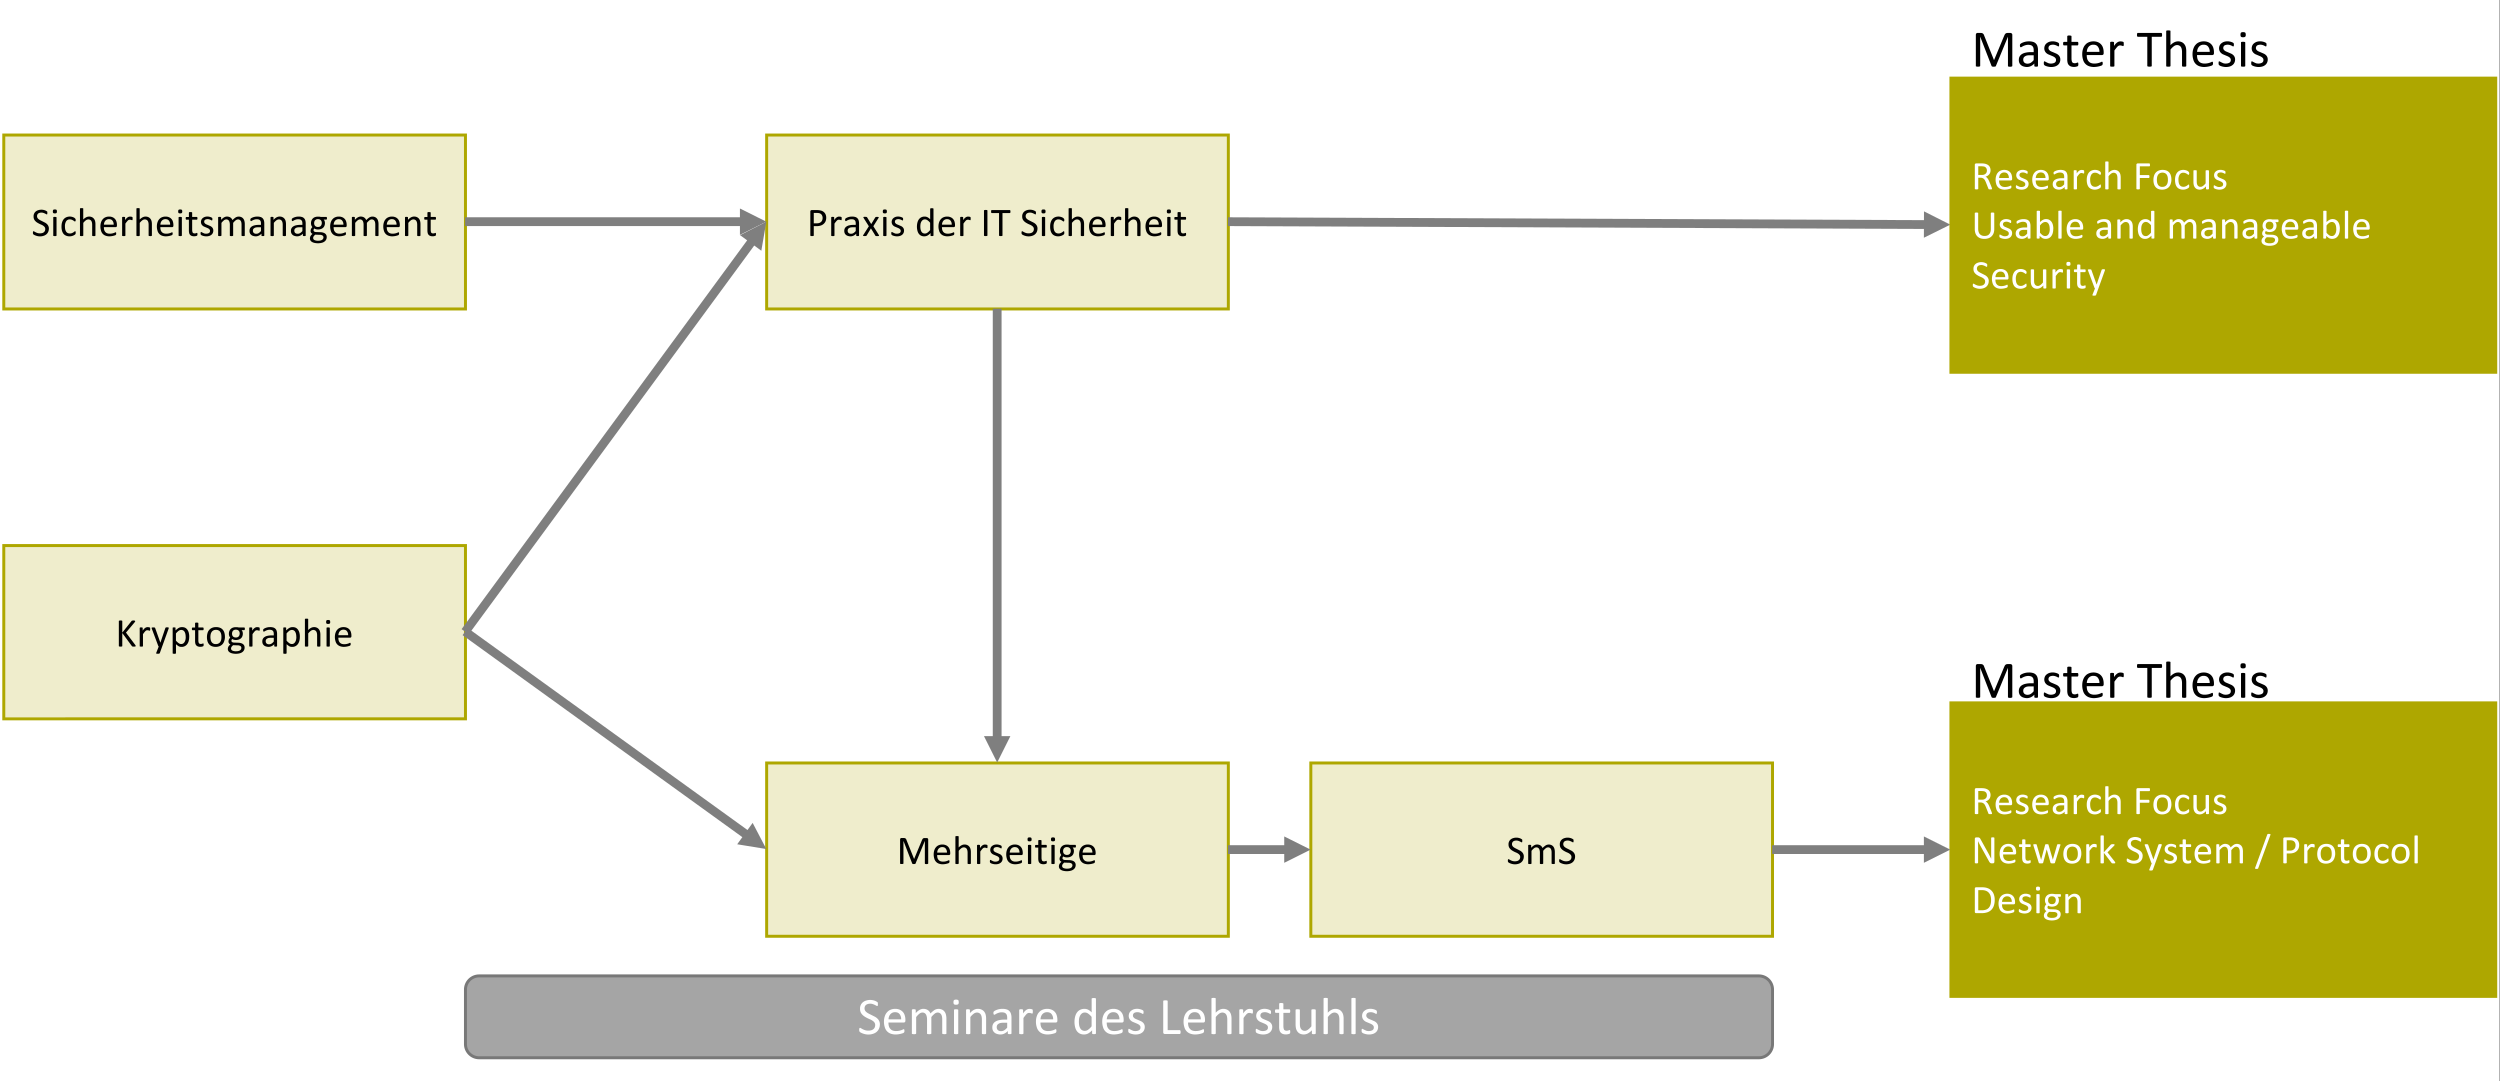 <?xml version="1.0" encoding="UTF-8"?>
<svg xmlns="http://www.w3.org/2000/svg" xmlns:xlink="http://www.w3.org/1999/xlink" width="853pt" height="492" viewBox="0 0 853 369">
  <rect x="0" y="0" width="853" height="369" fill="#333333" stroke="none"/>
  <clipPath id="a">
    <path transform="matrix(1 0 0 -1 0 369)" d="M0 .055h852.873V369H0z"></path>
  </clipPath>
  <g clip-path="url(#a)">
    <path d="M0 0h852.873v368.945H0z" fill="#fff"></path>
  </g>
  <path d="M1.29 46.073h157.528v59.345H1.291z" fill="#efedcc"></path>
  <path stroke-width="1.016" stroke-miterlimit="8" fill="none" stroke="#aea700" d="M1.29 46.073h157.528v59.345H1.291z"></path>
  <symbol id="b">
    <path d="M.389.187a.181.181 0 0 0-.017-.08.168.168 0 0 0-.045-.059.196.196 0 0 0-.069-.036.282.282 0 0 0-.143-.007.333.333 0 0 0-.084.03.105.105 0 0 0-.02.014.04.04 0 0 0-.009.014.129.129 0 0 0-.001.042c0 .005.002.01.003.012.001.003.003.005.005.006a.012.012 0 0 0 .007.002C.02.125.026.122.035.117A.328.328 0 0 1 .114.08a.224.224 0 0 1 .114 0A.117.117 0 0 1 .267.1c.01.009.02.02.025.033a.107.107 0 0 1 .009.044.083.083 0 0 1-.012.046.12.12 0 0 1-.033.033.257.257 0 0 1-.046.027.617.617 0 0 0-.104.052.222.222 0 0 0-.045.036.17.17 0 0 0-.033.047.165.165 0 0 0-.012.067.149.149 0 0 0 .054.123.178.178 0 0 0 .06.031.254.254 0 0 0 .16-.002A.191.191 0 0 0 .342.61.028.028 0 0 0 .35.604.023.023 0 0 0 .35.597l.002-.01A.19.19 0 0 0 .35.544.015.015 0 0 0 .346.538.01.01 0 0 0 .34.536a.04.04 0 0 0-.017.006.39.39 0 0 1-.068.031.163.163 0 0 1-.096 0A.091.091 0 0 1 .126.555.075.075 0 0 1 .107.527a.092.092 0 0 1 .006-.08.126.126 0 0 1 .033-.033.3.3 0 0 1 .046-.027A69.285 69.285 0 0 0 .297.334.204.204 0 0 0 .343.3.15.15 0 0 0 .39.187z"></path>
  </symbol>
  <symbol id="c">
    <path d="M.09.015C.09.013.09.01.088.008A.017.017 0 0 0 .082.004.045.045 0 0 0 .07 0a.167.167 0 0 0-.052.003.017.017 0 0 0-.007.004.015.015 0 0 0-.001.007v.44L.01.46a.014.014 0 0 0 .007.005.052.052 0 0 0 .012.003.162.162 0 0 0 .052-.003A.014.014 0 0 0 .088.46.011.011 0 0 0 .09.455v-.44M.1.603C.1.584.096.571.089.564.082.558.069.554.049.554.03.554.017.557.01.564.003.571 0 .584 0 .602c0 .019.004.032.01.039.008.006.021.01.04.01C.07.65.082.647.09.64.096.634.099.62.099.603z"></path>
  </symbol>
  <symbol id="d">
    <path d="M.347.088A.193.193 0 0 0 .344.063.029.029 0 0 0 .341.056a.045.045 0 0 0-.008-.01.128.128 0 0 0-.02-.014A.225.225 0 0 0 .196 0a.212.212 0 0 0-.084.016A.162.162 0 0 0 .05.06a.216.216 0 0 0-.037.074.365.365 0 0 0-.013.1C0 .28.005.317.016.348c.01.031.025.057.043.077.019.02.04.034.065.044A.221.221 0 0 0 .312.454.114.114 0 0 0 .33.439.05.05 0 0 0 .338.43.028.028 0 0 0 .342.422.059.059 0 0 0 .34.37C.337.365.334.363.33.363.325.363.319.365.312.37a.216.216 0 0 1-.06.035.13.13 0 0 1-.048.009.102.102 0 0 1-.09-.045.227.227 0 0 1-.03-.13.32.32 0 0 1 .008-.074.157.157 0 0 1 .024-.054A.1.1 0 0 1 .154.08.127.127 0 0 1 .206.07c.019 0 .035.003.049.009a.207.207 0 0 1 .062.038C.324.123.33.125.333.125A.01.01 0 0 0 .34.124.014.014 0 0 0 .343.117.12.12 0 0 0 .346.089z"></path>
  </symbol>
  <symbol id="e">
    <path d="M.378.015c0-.002 0-.005-.002-.007A.017.017 0 0 0 .37.004.045.045 0 0 0 .358 0a.162.162 0 0 0-.052.003A.017.017 0 0 0 .3.008a.012.012 0 0 0-.002.007v.257a.253.253 0 0 1-.006.061.125.125 0 0 1-.017.04.074.074 0 0 1-.03.025.09.09 0 0 1-.04.009.104.104 0 0 1-.061-.022.328.328 0 0 1-.063-.063V.015L.079.008A.017.017 0 0 0 .072.004.045.045 0 0 0 .06 0a.167.167 0 0 0-.052.003A.017.017 0 0 0 0 .008.015.015 0 0 0 0 .015v.652l.001.007A.014.014 0 0 0 .008.68.052.052 0 0 0 .02.682.162.162 0 0 0 .072.68.014.014 0 0 0 .08.674.012.012 0 0 0 .08.667V.404a.256.256 0 0 0 .07.054.162.162 0 0 0 .145.003.13.13 0 0 0 .048-.04A.156.156 0 0 0 .37.364a.337.337 0 0 0 .008-.08V.015z"></path>
  </symbol>
  <symbol id="f">
    <path d="M.404.26C.404.248.401.238.394.233A.032.032 0 0 0 .374.225H.085C.085.201.087.18.092.16A.127.127 0 0 1 .117.11.11.11 0 0 1 .16.077.176.176 0 0 1 .228.065a.286.286 0 0 1 .127.028A.048.048 0 0 0 .373.1.01.01 0 0 0 .378.097.01.01 0 0 0 .383.092.091.091 0 0 0 .384.048.015.015 0 0 0 .38.042.023.023 0 0 0 .377.036a.078.078 0 0 0-.016-.01A.437.437 0 0 0 .22 0a.274.274 0 0 0-.094.016.176.176 0 0 0-.11.12A.348.348 0 0 0 0 .239c0 .038.005.072.015.102.01.03.023.056.042.076.018.022.04.038.067.049A.216.216 0 0 0 .21.483.21.21 0 0 0 .299.466a.165.165 0 0 0 .094-.11.28.28 0 0 0 .011-.081V.26m-.08.024a.147.147 0 0 1-.03.1C.276.408.247.42.209.42a.113.113 0 0 1-.09-.041.136.136 0 0 1-.024-.044.179.179 0 0 1-.009-.05h.238z"></path>
  </symbol>
  <symbol id="g">
    <path d="M.257.426a.279.279 0 0 0-.003-.03A.018.018 0 0 0 .25.39C.25.388.247.388.245.388c-.003 0-.006 0-.01.002a.082.082 0 0 1-.013.004.132.132 0 0 1-.015.004.088.088 0 0 1-.02.002.062.062 0 0 1-.023-.004.097.097 0 0 1-.025-.017A.66.66 0 0 1 .08.304V.015L.079.008A.017.017 0 0 0 .072.004.045.045 0 0 0 .06 0a.167.167 0 0 0-.052.003A.017.017 0 0 0 0 .008.015.015 0 0 0 0 .015v.44L.001.46c.001.002.003.004.006.005A.027.027 0 0 0 .02.469.133.133 0 0 0 .065.466.011.011 0 0 0 .071.46.01.01 0 0 0 .073.455V.39a.361.361 0 0 0 .033.043c.011.01.021.02.03.025.01.007.02.011.029.014a.106.106 0 0 0 .042.003A.108.108 0 0 0 .24.469.033.033 0 0 0 .25.464.013.013 0 0 0 .254.459L.255.454A.243.243 0 0 0 .256.426z"></path>
  </symbol>
  <symbol id="h">
    <path d="M.287.053c0-.01 0-.017-.002-.023A.025.025 0 0 0 .28.018.038.038 0 0 0 .268.011a.186.186 0 0 0-.12-.002.098.098 0 0 0-.064.074.285.285 0 0 0-.006.066v.257H.016C.011.406.007.408.004.414A.055.055 0 0 0 0 .439l.001.016a.047.047 0 0 0 .003.01L.01.47a.015.015 0 0 0 .008.002h.06v.104L.08.583a.014.014 0 0 0 .006.005.04.04 0 0 0 .013.004A.162.162 0 0 0 .15.588.014.014 0 0 0 .156.583.011.011 0 0 0 .158.577V.473h.113L.278.47.283.465a.027.027 0 0 0 .003-.01L.287.439A.055.055 0 0 0 .283.414C.28.408.276.406.27.406H.158V.16c0-.03.005-.054.013-.07C.181.077.197.07.22.07a.093.093 0 0 1 .035.007.34.34 0 0 1 .02.007C.279.083.28.082.28.08.282.081.283.08.284.077a.042.042 0 0 0 .002-.01L.287.053z"></path>
  </symbol>
  <symbol id="i">
    <path d="M.311.141a.137.137 0 0 0-.013-.06.12.12 0 0 0-.035-.044.16.16 0 0 0-.055-.028.248.248 0 0 0-.114-.005.274.274 0 0 0-.067.02.09.09 0 0 0-.017.012.028.028 0 0 0-.008.013A.093.093 0 0 0 0 .073.105.105 0 0 0 .003.1a.01.01 0 0 0 .004.005.011.011 0 0 0 .007.002C.017.106.022.104.029.1A.525.525 0 0 1 .092.07.167.167 0 0 1 .177.07c.011.003.02.007.03.013a.057.057 0 0 1 .018.022C.229.112.23.123.23.134a.05.05 0 0 1-.01.032.088.088 0 0 1-.024.022.196.196 0 0 1-.035.018A10.87 10.87 0 0 1 .08.24a.163.163 0 0 0-.036.026.12.12 0 0 0-.025.036.124.124 0 0 0-.01.05c0 .018.004.034.01.05.007.016.017.03.03.041.014.012.03.022.05.03A.21.21 0 0 0 .207.48.241.241 0 0 0 .262.463.081.081 0 0 0 .277.454.022.022 0 0 0 .284.447.049.049 0 0 0 .288.431V.405a.027.027 0 0 0-.003-.01.013.013 0 0 0-.004-.006.01.01 0 0 0-.005-.001C.273.387.269.389.263.392A.211.211 0 0 1 .21.415a.139.139 0 0 1-.076 0A.067.067 0 0 1 .108.403a.057.057 0 0 1-.015-.02.065.065 0 0 1-.005-.025c0-.013.003-.024.01-.032A.095.095 0 0 1 .123.302.214.214 0 0 1 .159.285 3.48 3.48 0 0 0 .24.25.151.151 0 0 0 .276.225.11.11 0 0 0 .311.141z"></path>
  </symbol>
  <symbol id="j">
    <path d="M.652.015C.652.013.652.01.65.008A.017.017 0 0 0 .644.004.045.045 0 0 0 .63 0 .162.162 0 0 0 .58.004a.017.017 0 0 0-.006.004.012.012 0 0 0-.002.007v.267a.244.244 0 0 1-.005.051.117.117 0 0 1-.016.04.073.073 0 0 1-.027.025.082.082 0 0 1-.04.009.093.093 0 0 1-.055-.022.393.393 0 0 1-.062-.063V.015c0-.002 0-.005-.002-.007A.017.017 0 0 0 .357.004.045.045 0 0 0 .345 0a.162.162 0 0 0-.052.003.017.017 0 0 0-.006.004.015.015 0 0 0-.001.007v.267A.223.223 0 0 1 .28.333a.124.124 0 0 1-.016.04.073.073 0 0 1-.066.034.093.093 0 0 1-.056-.022.367.367 0 0 1-.061-.063V.015L.079.008A.017.017 0 0 0 .072.004.045.045 0 0 0 .06 0a.167.167 0 0 0-.052.003A.017.017 0 0 0 0 .008.015.015 0 0 0 0 .015v.44L.001.46c.001.002.003.004.006.005A.027.027 0 0 0 .02.469.133.133 0 0 0 .065.466.011.011 0 0 0 .071.46.01.01 0 0 0 .073.455V.396a.283.283 0 0 0 .072.061c.023.013.047.02.07.02A.172.172 0 0 0 .265.47.128.128 0 0 0 .35.39a.475.475 0 0 0 .08.067.153.153 0 0 0 .141.004.125.125 0 0 0 .047-.04.154.154 0 0 0 .025-.058.306.306 0 0 0 .008-.07V.015z"></path>
  </symbol>
  <symbol id="k">
    <path d="M.36.021C.36.017.36.014.358.012a.027.027 0 0 0-.01-.004.102.102 0 0 0-.02-.002c-.01 0-.016 0-.021.002a.024.024 0 0 0-.011.004C.293.014.292.017.292.021v.044A.216.216 0 0 0 .227.017.169.169 0 0 0 .152 0 .202.202 0 0 0 .09.01.121.121 0 0 0 .01.077.142.142 0 0 0 0 .133C0 .159.005.18.015.198.025.216.04.232.06.244A.21.21 0 0 0 .128.27.42.42 0 0 0 .22.28h.06v.034a.17.17 0 0 1-.005.045.074.074 0 0 1-.048.052.183.183 0 0 1-.1 0A.264.264 0 0 1 .054.378.04.04 0 0 0 .038.372c-.003 0-.005 0-.007.002A.019.019 0 0 0 .025.38a.035.035 0 0 0-.003.01.096.096 0 0 0 0 .033.03.03 0 0 0 .01.013c.004.004.011.01.022.015a.295.295 0 0 0 .133.032.264.264 0 0 0 .081-.01A.12.12 0 0 0 .351.39a.25.25 0 0 0 .01-.073V.021m-.08.2H.21A.25.25 0 0 1 .155.217a.113.113 0 0 1-.04-.017A.068.068 0 0 1 .09.173.08.08 0 0 1 .083.138C.083.115.09.097.104.083a.087.087 0 0 1 .061-.02c.021 0 .04.005.059.016A.25.25 0 0 1 .28.13v.093z"></path>
  </symbol>
  <symbol id="l">
    <path d="M.378.015c0-.002 0-.005-.002-.007A.017.017 0 0 0 .37.004.045.045 0 0 0 .358 0a.162.162 0 0 0-.052.003A.017.017 0 0 0 .3.008a.012.012 0 0 0-.002.007v.257a.253.253 0 0 1-.006.061.125.125 0 0 1-.017.04.074.074 0 0 1-.03.025.09.09 0 0 1-.04.009.104.104 0 0 1-.061-.022.328.328 0 0 1-.063-.063V.015L.079.008A.017.017 0 0 0 .072.004.045.045 0 0 0 .06 0a.167.167 0 0 0-.052.003A.017.017 0 0 0 0 .008.015.015 0 0 0 0 .015v.44L.001.46c.001.002.003.004.006.005A.027.027 0 0 0 .02.469.133.133 0 0 0 .065.466.011.011 0 0 0 .071.46.01.01 0 0 0 .073.455V.396c.024.028.05.048.073.061.025.013.05.02.075.02.03 0 .054-.005.074-.016a.13.13 0 0 0 .049-.04A.156.156 0 0 0 .37.364a.334.334 0 0 0 .008-.08V.015z"></path>
  </symbol>
  <symbol id="m">
    <path d="M.416.61A.049.049 0 0 0 .411.585C.408.58.404.578.4.578H.336A.099.099 0 0 0 .36.538.174.174 0 0 0 .355.428.136.136 0 0 0 .32.377a.156.156 0 0 0-.054-.03.212.212 0 0 0-.12-.004.11.11 0 0 0-.038.018.06.06 0 0 1-.02-.046c0-.011.006-.02.016-.028A.078.078 0 0 1 .146.274L.261.27a.23.23 0 0 0 .06-.01A.143.143 0 0 0 .37.237.103.103 0 0 0 .41.15.13.13 0 0 0 .36.045.186.186 0 0 0 .293.012.384.384 0 0 0 .106.01a.193.193 0 0 0-.06.025A.095.095 0 0 0 0 .118a.125.125 0 0 0 .016.06.15.15 0 0 0 .02.026.264.264 0 0 0 .027.025.076.076 0 0 0-.047.07c0 .02.005.038.013.054s.018.03.03.042a.145.145 0 0 0-.024.04.154.154 0 0 0-.009.056.17.17 0 0 0 .013.067.143.143 0 0 0 .089.082.205.205 0 0 0 .069.01.263.263 0 0 0 .07-.007h.132C.405.643.41.64.412.634A.052.052 0 0 0 .416.61M.29.494c0 .03-.008.053-.025.07C.25.581.225.589.195.589a.1.1 0 0 1-.04-.007.083.083 0 0 1-.047-.054.126.126 0 0 1-.005-.037C.103.462.111.44.127.423a.094.094 0 0 1 .07-.025c.016 0 .03.002.041.007a.08.08 0 0 1 .046.053.115.115 0 0 1 .006.036M.33.146a.049.049 0 0 1-.023.043.115.115 0 0 1-.062.017L.13.21A.21.21 0 0 1 .089.166a.08.08 0 0 1-.008-.02.102.102 0 0 1-.002-.02C.08.105.09.089.111.078a.2.2 0 0 1 .09-.016c.025 0 .045.002.061.007.017.004.03.01.04.018.01.008.017.017.022.027.004.01.007.02.007.032z"></path>
  </symbol>
  <use xlink:href="#b" transform="matrix(13.964 0 0 -13.964 11.234 80.639)"></use>
  <use xlink:href="#c" transform="matrix(13.964 0 0 -13.964 18.031 80.55)"></use>
  <use xlink:href="#d" transform="matrix(13.964 0 0 -13.964 20.985 80.639)"></use>
  <use xlink:href="#e" transform="matrix(13.964 0 0 -13.964 27.286 80.55)"></use>
  <use xlink:href="#f" transform="matrix(13.964 0 0 -13.964 34.257 80.639)"></use>
  <use xlink:href="#g" transform="matrix(13.964 0 0 -13.964 41.668 80.55)"></use>
  <use xlink:href="#e" transform="matrix(13.964 0 0 -13.964 46.549 80.55)"></use>
  <use xlink:href="#f" transform="matrix(13.964 0 0 -13.964 53.52 80.639)"></use>
  <use xlink:href="#c" transform="matrix(13.964 0 0 -13.964 60.795 80.55)"></use>
  <use xlink:href="#h" transform="matrix(13.964 0 0 -13.964 63.36 80.625)"></use>
  <use xlink:href="#i" transform="matrix(13.964 0 0 -13.964 68.441 80.639)"></use>
  <use xlink:href="#j" transform="matrix(13.964 0 0 -13.964 74.427 80.55)"></use>
  <use xlink:href="#k" transform="matrix(13.964 0 0 -13.964 85.133 80.639)"></use>
  <use xlink:href="#l" transform="matrix(13.964 0 0 -13.964 92.3 80.55)"></use>
  <use xlink:href="#k" transform="matrix(13.964 0 0 -13.964 99.264 80.639)"></use>
  <use xlink:href="#m" transform="matrix(13.964 0 0 -13.964 105.75 82.998)"></use>
  <use xlink:href="#f" transform="matrix(13.964 0 0 -13.964 112.648 80.639)"></use>
  <use xlink:href="#j" transform="matrix(13.964 0 0 -13.964 120.06 80.55)"></use>
  <use xlink:href="#f" transform="matrix(13.964 0 0 -13.964 130.773 80.639)"></use>
  <use xlink:href="#l" transform="matrix(13.964 0 0 -13.964 138.185 80.55)"></use>
  <use xlink:href="#h" transform="matrix(13.964 0 0 -13.964 144.747 80.625)"></use>
  <path d="M261.582 46.073h157.527v59.345H261.582z" fill="#efedcc"></path>
  <path stroke-width="1.016" stroke-miterlimit="8" fill="none" stroke="#aea700" d="M261.582 46.073h157.527v59.345H261.582z"></path>
  <symbol id="n">
    <path d="M.388.45A.223.223 0 0 0 .373.364.179.179 0 0 0 .328.3.197.197 0 0 0 .256.258a.307.307 0 0 0-.1-.015H.084V.016A.01.01 0 0 0 .082.009.014.014 0 0 0 .075.004.112.112 0 0 0 .042 0a.12.12 0 0 0-.033.004.014.014 0 0 0-.007.005A.012.012 0 0 0 0 .016v.583C0 .612.003.62.01.626a.036.036 0 0 0 .023.009h.135a.373.373 0 0 0 .084-.01.17.17 0 0 0 .052-.02.16.16 0 0 0 .074-.09.196.196 0 0 0 .01-.065M.3.443a.13.13 0 0 1-.015.064.098.098 0 0 1-.035.039.118.118 0 0 1-.044.016.292.292 0 0 1-.044.003H.084V.312H.16c.025 0 .046.003.063.01a.12.12 0 0 1 .042.027C.277.36.285.374.291.39A.155.155 0 0 1 .3.443z"></path>
  </symbol>
  <symbol id="o">
    <path d="M.388.024A.025.025 0 0 0 .392.013C.392.01.39.007.387.005A.032.032 0 0 0 .373.001.222.222 0 0 0 .31.002a.029.029 0 0 0-.008.005A.044.044 0 0 0 .3.014L.193.188.088.014A.03.03 0 0 0 .083.007.021.021 0 0 0 .076.003.196.196 0 0 0 .017.002a.03.03 0 0 0-.013.003A.009.009 0 0 0 0 .013C0 .016.002.02.005.024L.142.24l-.13.206a.031.031 0 0 0-.004.012c0 .003.001.005.004.007A.03.03 0 0 0 .026.47.265.265 0 0 0 .088.467.017.017 0 0 0 .095.463.028.028 0 0 0 .1.457L.2.293.3.457a.035.035 0 0 0 .005.005.018.018 0 0 0 .006.004.178.178 0 0 0 .07-.001.007.007 0 0 0 .003-.007A.031.031 0 0 0 .38.445L.252.241.388.024z"></path>
  </symbol>
  <symbol id="p">
    <path d="M0 0z"></path>
  </symbol>
  <symbol id="q">
    <path d="M.404.021c0-.002 0-.004-.002-.006C.402.013.4.01.396.01a.12.12 0 0 0-.056 0 .014.014 0 0 0-.006.005.012.012 0 0 0-.001.006V.08A.295.295 0 0 0 .26.02.163.163 0 0 0 .18 0a.17.17 0 0 0-.083.019.16.16 0 0 0-.055.05.23.23 0 0 0-.031.076.415.415 0 0 0 .002.193c.008.03.02.057.036.078a.16.16 0 0 0 .06.05.183.183 0 0 0 .081.017C.215.483.24.477.26.466a.243.243 0 0 0 .064-.05v.256c0 .002 0 .004.002.006a.011.011 0 0 0 .007.005.109.109 0 0 0 .032.004.112.112 0 0 0 .032-.004.01.01 0 0 0 .006-.005.01.01 0 0 0 .002-.006v-.65M.324.33A.308.308 0 0 1 .26.392a.108.108 0 0 1-.064.022.09.09 0 0 1-.052-.015A.115.115 0 0 1 .109.36a.194.194 0 0 1-.02-.054A.427.427 0 0 1 .088.18.196.196 0 0 1 .106.123.11.11 0 0 1 .14.083a.106.106 0 0 1 .114.004l.033.027a.43.43 0 0 1 .036.04v.177z"></path>
  </symbol>
  <use xlink:href="#n" transform="matrix(13.964 0 0 -13.964 276.485 80.55)"></use>
  <use xlink:href="#g" transform="matrix(13.964 0 0 -13.964 283.606 80.55)"></use>
  <use xlink:href="#k" transform="matrix(13.964 0 0 -13.964 288.066 80.639)"></use>
  <use xlink:href="#o" transform="matrix(13.964 0 0 -13.964 294.465 80.55)"></use>
  <use xlink:href="#c" transform="matrix(13.964 0 0 -13.964 301.211 80.55)"></use>
  <use xlink:href="#i" transform="matrix(13.964 0 0 -13.964 304.113 80.639)"></use>
  <use xlink:href="#p" transform="matrix(13.964 0 0 -13.964 309.065 80.51)"></use>
  <use xlink:href="#q" transform="matrix(13.964 0 0 -13.964 312.85 80.639)"></use>
  <use xlink:href="#f" transform="matrix(13.964 0 0 -13.964 320.206 80.639)"></use>
  <use xlink:href="#g" transform="matrix(13.964 0 0 -13.964 327.613 80.55)"></use>
  <use xlink:href="#p" transform="matrix(13.964 0 0 -13.964 331.446 80.51)"></use>
  <symbol id="r">
    <path d="M.084.016c0-.003 0-.005-.002-.007A.014.014 0 0 0 .075.004.112.112 0 0 0 .042 0a.117.117 0 0 0-.033.004.014.014 0 0 0-.007.005A.012.012 0 0 0 0 .016v.606C0 .625 0 .627.002.63a.015.015 0 0 0 .007.004.114.114 0 0 0 .053.003c.006 0 .01-.001.013-.003A.012.012 0 0 0 .082.63.012.012 0 0 0 .084.622V.016z"></path>
  </symbol>
  <symbol id="s">
    <path d="M.473.599.472.583A.033.033 0 0 0 .468.57.013.013 0 0 0 .463.565.012.012 0 0 0 .456.563H.278V.016c0-.003 0-.005-.002-.007A.014.014 0 0 0 .27.004.112.112 0 0 0 .237 0a.117.117 0 0 0-.034.004.014.014 0 0 0-.007.005.012.012 0 0 0-.002.007v.547H.017L.009.565a.015.015 0 0 0-.005.006A.058.058 0 0 0 0 .6l.001.016a.057.057 0 0 0 .003.011.014.014 0 0 0 .005.007.015.015 0 0 0 .008.002h.44c.002 0 .004 0 .006-.002A.013.013 0 0 0 .468.626.033.033 0 0 0 .472.615V.599z"></path>
  </symbol>
  <use xlink:href="#r" transform="matrix(13.964 0 0 -13.964 335.735 80.55)"></use>
  <use xlink:href="#s" transform="matrix(13.964 0 0 -13.964 338.165 80.55)"></use>
  <use xlink:href="#p" transform="matrix(13.964 0 0 -13.964 344.943 80.51)"></use>
  <use xlink:href="#b" transform="matrix(13.964 0 0 -13.964 348.55 80.639)"></use>
  <use xlink:href="#c" transform="matrix(13.964 0 0 -13.964 355.35 80.55)"></use>
  <use xlink:href="#d" transform="matrix(13.964 0 0 -13.964 358.307 80.639)"></use>
  <use xlink:href="#e" transform="matrix(13.964 0 0 -13.964 364.611 80.55)"></use>
  <use xlink:href="#f" transform="matrix(13.964 0 0 -13.964 371.584 80.639)"></use>
  <use xlink:href="#g" transform="matrix(13.964 0 0 -13.964 379 80.55)"></use>
  <use xlink:href="#e" transform="matrix(13.964 0 0 -13.964 383.868 80.55)"></use>
  <use xlink:href="#f" transform="matrix(13.964 0 0 -13.964 390.842 80.639)"></use>
  <use xlink:href="#c" transform="matrix(13.964 0 0 -13.964 398.12 80.55)"></use>
  <use xlink:href="#h" transform="matrix(13.964 0 0 -13.964 400.688 80.625)"></use>
  <path d="M158.71 74.136h95.255v3h-95.256zm93.755-3 9 4.5-9 4.5z" fill="#7f7f7f"></path>
  <path d="M447.255 260.327h157.527v59.128H447.255z" fill="#efedcc"></path>
  <path stroke-width="1.016" stroke-miterlimit="8" fill="none" stroke="#aea700" d="M447.255 260.327h157.527v59.128H447.255z"></path>
  <use xlink:href="#b" transform="matrix(13.964 0 0 -13.964 514.485 294.893)"></use>
  <use xlink:href="#j" transform="matrix(13.964 0 0 -13.964 521.418 294.805)"></use>
  <use xlink:href="#b" transform="matrix(13.964 0 0 -13.964 531.981 294.893)"></use>
  <path d="M1.29 186.145h157.528v59.128H1.291z" fill="#efedcc"></path>
  <path stroke-width="1.016" stroke-miterlimit="8" fill="none" stroke="#aea700" d="M1.29 186.145h157.528v59.128H1.291z"></path>
  <symbol id="t">
    <path d="M.412.017c0-.003 0-.005-.002-.008C.41.007.407.006.404.004A.128.128 0 0 0 .369 0L.341.001a.036.036 0 0 0-.016.006.038.038 0 0 0-.009.009L.084.332V.016c0-.003 0-.005-.002-.007A.014.014 0 0 0 .075.004.112.112 0 0 0 .042 0a.117.117 0 0 0-.033.004.014.014 0 0 0-.007.005A.014.014 0 0 0 0 .016v.606C0 .625 0 .627.002.63a.012.012 0 0 0 .007.004.117.117 0 0 0 .053.003c.006 0 .01-.001.013-.003A.012.012 0 0 0 .082.63.012.012 0 0 0 .084.622v-.28l.224.28a.027.027 0 0 0 .016.012.072.072 0 0 0 .013.003.185.185 0 0 0 .042 0C.384.635.389.634.39.632.394.632.396.63.397.628A.011.011 0 0 0 .4.622.027.027 0 0 0 .396.61.1.1 0 0 0 .384.592l-.21-.25.226-.3A.087.087 0 0 0 .41.024.019.019 0 0 0 .412.017z"></path>
  </symbol>
  <symbol id="u">
    <path d="M.258.178.2.016C.198.011.193.007.185.004A.11.11 0 0 0 .148 0l-.02.001a.028.028 0 0 0-.012.004.01.01 0 0 0-.005.008c0 .003 0 .007.003.012l.06.153a.025.025 0 0 0-.008.006.025.025 0 0 0-.005.01l-.157.42A.049.049 0 0 0 0 .628c0 .004.001.007.004.01a.023.023 0 0 0 .013.004.208.208 0 0 0 .06-.002.012.012 0 0 0 .006-.006.045.045 0 0 0 .005-.01L.213.273h.002l.12.354C.339.634.34.637.344.64a.03.03 0 0 0 .012.004.147.147 0 0 0 .047 0C.408.643.412.641.415.64a.011.011 0 0 0 .004-.01.048.048 0 0 0-.003-.014L.258.178z"></path>
  </symbol>
  <symbol id="v">
    <path d="M.404.417A.389.389 0 0 0 .392.313.223.223 0 0 0 .355.235.165.165 0 0 0 .214.168a.143.143 0 0 0-.069.016.505.505 0 0 0-.064.05V.017L.079.009A.014.014 0 0 0 .072.004.045.045 0 0 0 .06 0a.167.167 0 0 0-.052.003A.014.014 0 0 0 0 .009.015.015 0 0 0 0 .016v.613l.001.007C.002.638.004.64.007.641a.12.12 0 0 0 .044.002.034.034 0 0 0 .012-.002C.066.64.068.638.069.636A.01.01 0 0 0 .07.63V.57a.467.467 0 0 0 .075.06.166.166 0 0 0 .081.021C.26.651.287.645.31.633A.152.152 0 0 0 .363.582.223.223 0 0 0 .395.507a.402.402 0 0 0 .01-.09M.318.407a.383.383 0 0 1-.005.065.18.18 0 0 1-.018.056.09.09 0 0 1-.085.054.115.115 0 0 1-.062-.02A.383.383 0 0 1 .08.496V.321A.348.348 0 0 1 .145.26.105.105 0 0 1 .206.238a.09.09 0 0 1 .052.014c.014.01.026.023.035.04.01.016.016.034.02.054.004.02.006.04.006.061z"></path>
  </symbol>
  <symbol id="w">
    <path d="M.44.246A.332.332 0 0 0 .424.147.216.216 0 0 0 .383.069a.191.191 0 0 0-.07-.05A.245.245 0 0 0 .214 0 .255.255 0 0 0 .12.016a.173.173 0 0 0-.067.047.199.199 0 0 0-.04.075.347.347 0 0 0-.013.1c0 .035.005.068.014.098a.192.192 0 0 0 .112.129c.028.012.06.018.098.018A.252.252 0 0 0 .318.467.172.172 0 0 0 .386.42a.199.199 0 0 0 .04-.075.333.333 0 0 0 .013-.099M.354.241a.32.32 0 0 1-.006.067.163.163 0 0 1-.022.056.106.106 0 0 1-.04.037.133.133 0 0 1-.065.015.138.138 0 0 1-.062-.013.112.112 0 0 1-.042-.036.162.162 0 0 1-.025-.055.346.346 0 0 1-.001-.137.17.17 0 0 1 .022-.056.116.116 0 0 1 .106-.051c.023 0 .044.004.06.013.018.008.032.02.043.035.011.016.02.034.025.055a.292.292 0 0 1 .007.07z"></path>
  </symbol>
  <use xlink:href="#t" transform="matrix(13.964 0 0 -13.964 40.548 220.623)"></use>
  <use xlink:href="#g" transform="matrix(13.964 0 0 -13.964 47.668 220.623)"></use>
  <use xlink:href="#u" transform="matrix(13.964 0 0 -13.964 51.733 223.064)"></use>
  <use xlink:href="#v" transform="matrix(13.964 0 0 -13.964 58.914 223.064)"></use>
  <use xlink:href="#h" transform="matrix(13.964 0 0 -13.964 65.472 220.698)"></use>
  <use xlink:href="#w" transform="matrix(13.964 0 0 -13.964 70.61 220.711)"></use>
  <use xlink:href="#m" transform="matrix(13.964 0 0 -13.964 77.734 223.07)"></use>
  <use xlink:href="#g" transform="matrix(13.964 0 0 -13.964 85.038 220.623)"></use>
  <use xlink:href="#k" transform="matrix(13.964 0 0 -13.964 89.498 220.711)"></use>
  <use xlink:href="#v" transform="matrix(13.964 0 0 -13.964 96.66 223.064)"></use>
  <use xlink:href="#e" transform="matrix(13.964 0 0 -13.964 104.036 220.623)"></use>
  <use xlink:href="#c" transform="matrix(13.964 0 0 -13.964 111.276 220.623)"></use>
  <use xlink:href="#f" transform="matrix(13.964 0 0 -13.964 114.26 220.711)"></use>
  <path d="M261.582 260.327h157.527v59.128H261.582z" fill="#efedcc"></path>
  <path stroke-width="1.016" stroke-miterlimit="8" fill="none" stroke="#aea700" d="M261.582 260.327h157.527v59.128H261.582z"></path>
  <symbol id="x">
    <path d="M.687.016c0-.003 0-.005-.002-.007A.014.014 0 0 0 .678.004.08.08 0 0 0 .666 0a.114.114 0 0 0-.052.002.014.014 0 0 0-.007.006.012.012 0 0 0-.002.007v.55L.378.013A.015.015 0 0 0 .375.007.021.021 0 0 0 .367.003.12.12 0 0 0 .321 0a.08.08 0 0 0-.012.002A.029.029 0 0 0 .3.008a.014.014 0 0 0-.004.005L.082.566v-.55L.08.009A.014.014 0 0 0 .073.004.112.112 0 0 0 .04 0a.109.109 0 0 0-.032.004A.014.014 0 0 0 0 .009.015.015 0 0 0 0 .016v.58C0 .61.004.62.01.627a.037.037 0 0 0 .025.009h.05c.01 0 .02-.001.028-.003A.054.054 0 0 0 .148.607a.116.116 0 0 0 .01-.024L.341.126h.003l.19.456.012.025A.062.062 0 0 0 .56.623C.565.627.57.63.577.632a.071.071 0 0 0 .021.003h.053c.005 0 .01-.001.014-.003A.023.023 0 0 0 .676.625.03.03 0 0 0 .684.614.044.044 0 0 0 .687.597V.016z"></path>
  </symbol>
  <use xlink:href="#x" transform="matrix(13.964 0 0 -13.964 307.11 294.805)"></use>
  <use xlink:href="#f" transform="matrix(13.964 0 0 -13.964 318.572 294.893)"></use>
  <use xlink:href="#e" transform="matrix(13.964 0 0 -13.964 325.982 294.805)"></use>
  <use xlink:href="#g" transform="matrix(13.964 0 0 -13.964 333.36 294.805)"></use>
  <use xlink:href="#i" transform="matrix(13.964 0 0 -13.964 337.749 294.893)"></use>
  <use xlink:href="#f" transform="matrix(13.964 0 0 -13.964 343.324 294.893)"></use>
  <use xlink:href="#c" transform="matrix(13.964 0 0 -13.964 350.598 294.805)"></use>
  <use xlink:href="#h" transform="matrix(13.964 0 0 -13.964 353.161 294.88)"></use>
  <use xlink:href="#c" transform="matrix(13.964 0 0 -13.964 358.596 294.805)"></use>
  <use xlink:href="#m" transform="matrix(13.964 0 0 -13.964 361.296 297.252)"></use>
  <use xlink:href="#f" transform="matrix(13.964 0 0 -13.964 368.193 294.893)"></use>
  <path d="m159.587 214.275 96.675 69.806-1.756 2.432-96.675-69.806zm97.216 66.496 4.662 8.917-9.931-1.62zM419 288.39l20.681.001v3H419zm19.181-2.999 9 4.5-9 4.5zM419.006 74.136l238.95.985-.013 3-238.95-.985zm237.461-2.02 8.982 4.536-9.019 4.463z" fill="#7f7f7f"></path>
  <path d="M665.655 26.655h185.89v100.363h-185.89z" fill="#aea700"></path>
  <path stroke-width="1.016" stroke-miterlimit="8" fill="none" stroke="#aea700" d="M665.655 26.655h185.89v100.363h-185.89z"></path>
  <symbol id="y">
    <path d="M.421.016.42.009C.419.007.417.005.414.004A.054.054 0 0 0 .4 0a.222.222 0 0 0-.057.003.022.022 0 0 0-.008.006.046.046 0 0 0-.004.01L.272.169a.478.478 0 0 1-.021.046.14.14 0 0 1-.026.037.103.103 0 0 1-.036.024.125.125 0 0 1-.049.009H.084v-.27A.01.01 0 0 0 .082.01.014.014 0 0 0 .075.004.112.112 0 0 0 .042 0a.12.12 0 0 0-.033.004.014.014 0 0 0-.007.005A.012.012 0 0 0 0 .016V.6c0 .012.003.021.01.026A.035.035 0 0 0 .03.635h.135A.438.438 0 0 0 .234.63.238.238 0 0 0 .298.61.153.153 0 0 0 .346.576.136.136 0 0 0 .374.528a.173.173 0 0 0 .01-.06.174.174 0 0 0-.009-.057.137.137 0 0 0-.024-.044.166.166 0 0 0-.039-.034.248.248 0 0 0-.05-.023C.272.305.282.3.29.292A.221.221 0 0 0 .334.233.55.55 0 0 0 .354.19L.411.051A.28.28 0 0 0 .42.016M.295.459a.112.112 0 0 1-.017.063.093.093 0 0 1-.055.037.435.435 0 0 1-.068.006H.084V.353h.082c.022 0 .041.002.057.007.016.006.03.013.04.023.011.01.02.021.024.034a.113.113 0 0 1 .008.042z"></path>
  </symbol>
  <symbol id="z">
    <path d="M.332.599V.583A.033.033 0 0 0 .327.57.017.017 0 0 0 .322.565.011.011 0 0 0 .315.563H.084V.35h.219L.309.347A.013.013 0 0 0 .315.34a.028.028 0 0 0 .003-.01.113.113 0 0 0 0-.033.032.032 0 0 0-.003-.01A.022.022 0 0 0 .309.28.011.011 0 0 0 .303.279H.084V.016c0-.003 0-.005-.002-.007A.014.014 0 0 0 .075.004.115.115 0 0 0 .042 0a.117.117 0 0 0-.033.004.014.014 0 0 0-.007.005A.014.014 0 0 0 0 .016V.6c0 .012.003.021.01.026A.035.035 0 0 0 .03.635h.284c.003 0 .005 0 .007-.002A.016.016 0 0 0 .328.626.033.033 0 0 0 .33.615L.332.599z"></path>
  </symbol>
  <symbol id="A">
    <path d="M.379.021c0-.002 0-.004-.002-.006A.013.013 0 0 0 .371.01.044.044 0 0 0 .36.007a.145.145 0 0 0-.036 0 .043.043 0 0 0-.01.003.013.013 0 0 0-.006.005.015.015 0 0 0-.001.006V.08A.274.274 0 0 0 .23.019.17.17 0 0 0 .083.015a.131.131 0 0 0-.048.04.167.167 0 0 0-.027.058A.366.366 0 0 0 0 .194v.267l.001.006a.014.014 0 0 0 .007.005.033.033 0 0 0 .013.003.162.162 0 0 0 .051-.003A.014.014 0 0 0 .08.467.01.01 0 0 0 .081.461V.205C.081.18.083.16.086.143a.125.125 0 0 1 .018-.04.085.085 0 0 1 .029-.025.09.09 0 0 1 .04-.009c.021 0 .041.007.06.022.021.014.042.035.065.063V.46l.001.006a.014.014 0 0 0 .007.005.032.032 0 0 0 .012.003A.167.167 0 0 0 .37.472.014.014 0 0 0 .376.467.009.009 0 0 0 .38.461V.02z"></path>
  </symbol>
  <use xlink:href="#y" transform="matrix(13.964 0 0 -13.964 673.81 64.623)" fill="#fff"></use>
  <use xlink:href="#f" transform="matrix(13.964 0 0 -13.964 680.897 64.711)" fill="#fff"></use>
  <use xlink:href="#i" transform="matrix(13.964 0 0 -13.964 687.812 64.711)" fill="#fff"></use>
  <use xlink:href="#f" transform="matrix(13.964 0 0 -13.964 693.397 64.711)" fill="#fff"></use>
  <use xlink:href="#k" transform="matrix(13.964 0 0 -13.964 700.388 64.711)" fill="#fff"></use>
  <use xlink:href="#g" transform="matrix(13.964 0 0 -13.964 707.55 64.623)" fill="#fff"></use>
  <use xlink:href="#d" transform="matrix(13.964 0 0 -13.964 711.995 64.711)" fill="#fff"></use>
  <use xlink:href="#e" transform="matrix(13.964 0 0 -13.964 718.304 64.623)" fill="#fff"></use>
  <use xlink:href="#p" transform="matrix(13.964 0 0 -13.964 724.635 64.582)" fill="#fff"></use>
  <use xlink:href="#z" transform="matrix(13.964 0 0 -13.964 728.937 64.623)" fill="#fff"></use>
  <use xlink:href="#w" transform="matrix(13.964 0 0 -13.964 734.747 64.711)" fill="#fff"></use>
  <use xlink:href="#d" transform="matrix(13.964 0 0 -13.964 742.121 64.711)" fill="#fff"></use>
  <use xlink:href="#A" transform="matrix(13.964 0 0 -13.964 748.397 64.711)" fill="#fff"></use>
  <use xlink:href="#i" transform="matrix(13.964 0 0 -13.964 755.314 64.711)" fill="#fff"></use>
  <symbol id="B">
    <path d="M.476.243A.291.291 0 0 0 .46.14.203.203 0 0 0 .335.016.301.301 0 0 0 .233 0a.285.285 0 0 0-.095.015.203.203 0 0 0-.074.045.198.198 0 0 0-.047.074A.292.292 0 0 0 0 .236v.392c0 .003 0 .005.002.007A.012.012 0 0 0 .009.64a.115.115 0 0 0 .033.004A.117.117 0 0 0 .075.64.012.012 0 0 0 .082.635.012.012 0 0 0 .083.628V.247c0-.03.004-.055.011-.077A.149.149 0 0 1 .125.115.136.136 0 0 1 .174.083C.193.075.214.072.238.072c.025 0 .046.003.065.01C.323.09.34.1.352.116a.14.14 0 0 1 .03.053c.007.021.01.046.01.074v.386c0 .003.001.005.003.007A.012.012 0 0 0 .4.64a.12.12 0 0 0 .053.003L.467.64A.012.012 0 0 0 .474.635.01.01 0 0 0 .476.628V.243z"></path>
  </symbol>
  <symbol id="C">
    <path d="M.404.247A.387.387 0 0 0 .392.144.223.223 0 0 0 .355.066a.16.16 0 0 0-.06-.049.182.182 0 0 0-.153 0 .424.424 0 0 0-.07.058V.021L.068.015A.014.014 0 0 0 .063.01.113.113 0 0 0 .019.008.066.066 0 0 0 .007.01C.004.01.002.013.001.015A.015.015 0 0 0 0 .02v.653L.001.68a.014.014 0 0 0 .007.005.052.052 0 0 0 .013.002.162.162 0 0 0 .051-.002A.014.014 0 0 0 .08.68.012.012 0 0 0 .08.674V.41a.34.34 0 0 0 .037.033A.22.22 0 0 0 .19.48a.17.17 0 0 0 .038.004c.031 0 .059-.006.081-.02a.155.155 0 0 0 .055-.05.218.218 0 0 0 .032-.075.409.409 0 0 0 .01-.09M.318.237a.392.392 0 0 1-.005.065.18.18 0 0 1-.018.056.107.107 0 0 1-.033.04.087.087 0 0 1-.053.015.11.11 0 0 1-.061-.02.242.242 0 0 1-.033-.026.398.398 0 0 1-.035-.04V.152A.34.34 0 0 1 .144.09.109.109 0 0 1 .207.07a.09.09 0 0 1 .052.014.11.11 0 0 1 .034.039c.01.016.016.034.02.054.004.02.006.04.006.06z"></path>
  </symbol>
  <symbol id="D">
    <path d="M.08.015.08.008A.017.017 0 0 0 .072.004.045.045 0 0 0 .06 0a.167.167 0 0 0-.052.003A.017.017 0 0 0 0 .008.015.015 0 0 0 0 .015v.652l.001.007A.014.014 0 0 0 .008.68.052.052 0 0 0 .02.682.162.162 0 0 0 .072.68.014.014 0 0 0 .08.674.012.012 0 0 0 .08.667V.015z"></path>
  </symbol>
  <use xlink:href="#B" transform="matrix(13.964 0 0 -13.964 673.796 81.511)" fill="#fff"></use>
  <use xlink:href="#i" transform="matrix(13.964 0 0 -13.964 682.19 81.511)" fill="#fff"></use>
  <use xlink:href="#k" transform="matrix(13.964 0 0 -13.964 687.759 81.511)" fill="#fff"></use>
  <use xlink:href="#C" transform="matrix(13.964 0 0 -13.964 694.926 81.511)" fill="#fff"></use>
  <use xlink:href="#D" transform="matrix(13.964 0 0 -13.964 702.306 81.423)" fill="#fff"></use>
  <use xlink:href="#f" transform="matrix(13.964 0 0 -13.964 705.143 81.511)" fill="#fff"></use>
  <use xlink:href="#p" transform="matrix(13.964 0 0 -13.964 711.512 81.382)" fill="#fff"></use>
  <use xlink:href="#k" transform="matrix(13.964 0 0 -13.964 715.26 81.511)" fill="#fff"></use>
  <use xlink:href="#l" transform="matrix(13.964 0 0 -13.964 722.428 81.423)" fill="#fff"></use>
  <use xlink:href="#q" transform="matrix(13.964 0 0 -13.964 729.419 81.511)" fill="#fff"></use>
  <use xlink:href="#p" transform="matrix(13.964 0 0 -13.964 736.144 81.382)" fill="#fff"></use>
  <use xlink:href="#j" transform="matrix(13.964 0 0 -13.964 740.308 81.423)" fill="#fff"></use>
  <use xlink:href="#k" transform="matrix(13.964 0 0 -13.964 751.014 81.511)" fill="#fff"></use>
  <use xlink:href="#l" transform="matrix(13.964 0 0 -13.964 758.181 81.423)" fill="#fff"></use>
  <use xlink:href="#k" transform="matrix(13.964 0 0 -13.964 765.145 81.511)" fill="#fff"></use>
  <use xlink:href="#m" transform="matrix(13.964 0 0 -13.964 771.63 83.87)" fill="#fff"></use>
  <use xlink:href="#f" transform="matrix(13.964 0 0 -13.964 778.53 81.511)" fill="#fff"></use>
  <use xlink:href="#k" transform="matrix(13.964 0 0 -13.964 785.525 81.511)" fill="#fff"></use>
  <use xlink:href="#C" transform="matrix(13.964 0 0 -13.964 792.693 81.511)" fill="#fff"></use>
  <use xlink:href="#D" transform="matrix(13.964 0 0 -13.964 800.072 81.423)" fill="#fff"></use>
  <use xlink:href="#f" transform="matrix(13.964 0 0 -13.964 802.91 81.511)" fill="#fff"></use>
  <use xlink:href="#p" transform="matrix(13.964 0 0 -13.964 809.279 81.382)" fill="#fff"></use>
  <use xlink:href="#b" transform="matrix(13.964 0 0 -13.964 673.121 98.53)" fill="#fff"></use>
  <use xlink:href="#f" transform="matrix(13.964 0 0 -13.964 679.646 98.53)" fill="#fff"></use>
  <use xlink:href="#d" transform="matrix(13.964 0 0 -13.964 686.628 98.53)" fill="#fff"></use>
  <use xlink:href="#A" transform="matrix(13.964 0 0 -13.964 692.895 98.53)" fill="#fff"></use>
  <use xlink:href="#g" transform="matrix(13.964 0 0 -13.964 700.31 98.44)" fill="#fff"></use>
  <use xlink:href="#c" transform="matrix(13.964 0 0 -13.964 705.053 98.44)" fill="#fff"></use>
  <use xlink:href="#h" transform="matrix(13.964 0 0 -13.964 707.618 98.516)" fill="#fff"></use>
  <use xlink:href="#u" transform="matrix(13.964 0 0 -13.964 712.38 100.882)" fill="#fff"></use>
  <symbol id="E">
    <path d="M.687.016c0-.003 0-.005-.002-.007A.014.014 0 0 0 .678.004.08.08 0 0 0 .666 0a.114.114 0 0 0-.052.002.014.014 0 0 0-.007.006.012.012 0 0 0-.002.007v.55L.378.013A.015.015 0 0 0 .375.007.021.021 0 0 0 .367.003.12.12 0 0 0 .321 0a.08.08 0 0 0-.012.002A.029.029 0 0 0 .3.008a.014.014 0 0 0-.004.005L.082.566v-.55L.08.009A.014.014 0 0 0 .073.004.112.112 0 0 0 .04 0a.109.109 0 0 0-.032.004A.014.014 0 0 0 0 .009.015.015 0 0 0 0 .016v.58C0 .61.004.62.01.627a.037.037 0 0 0 .025.009h.05c.01 0 .02-.001.028-.003A.054.054 0 0 0 .148.607a.116.116 0 0 0 .01-.024L.341.126h.003l.19.456.012.025A.062.062 0 0 0 .56.623C.565.627.57.63.577.632a.071.071 0 0 0 .021.003h.053c.005 0 .01-.001.014-.003A.023.023 0 0 0 .676.625.03.03 0 0 0 .684.614.044.044 0 0 0 .687.597V.016z"></path>
  </symbol>
  <symbol id="F">
    <path d="M.36.021C.36.017.36.014.358.012a.027.027 0 0 0-.01-.004.102.102 0 0 0-.02-.002c-.01 0-.016 0-.021.002a.024.024 0 0 0-.011.004C.293.014.292.017.292.021v.044A.216.216 0 0 0 .227.017.169.169 0 0 0 .152 0 .202.202 0 0 0 .09.01.121.121 0 0 0 .01.077.142.142 0 0 0 0 .133C0 .159.005.18.015.198.025.216.04.232.06.244A.21.21 0 0 0 .128.27.42.42 0 0 0 .22.28h.06v.034a.17.17 0 0 1-.005.045.074.074 0 0 1-.048.052.183.183 0 0 1-.1 0A.264.264 0 0 1 .054.378.04.04 0 0 0 .038.372c-.003 0-.005 0-.007.002A.019.019 0 0 0 .025.38a.035.035 0 0 0-.003.01.096.096 0 0 0 0 .033.03.03 0 0 0 .01.013c.004.004.011.01.022.015a.295.295 0 0 0 .133.032.264.264 0 0 0 .081-.01A.12.12 0 0 0 .351.39a.25.25 0 0 0 .01-.073V.021m-.08.2H.21A.25.25 0 0 1 .155.217a.113.113 0 0 1-.04-.017A.068.068 0 0 1 .09.173.08.08 0 0 1 .083.138C.083.115.09.097.104.083a.087.087 0 0 1 .061-.02c.021 0 .04.005.059.016A.25.25 0 0 1 .28.13v.093z"></path>
  </symbol>
  <symbol id="G">
    <path d="M.311.141a.137.137 0 0 0-.013-.06.12.12 0 0 0-.035-.044.16.16 0 0 0-.055-.028.248.248 0 0 0-.114-.005.274.274 0 0 0-.067.02.09.09 0 0 0-.017.012.028.028 0 0 0-.008.013A.093.093 0 0 0 0 .073.105.105 0 0 0 .003.1a.01.01 0 0 0 .004.005.011.011 0 0 0 .007.002C.017.106.022.104.029.1A.525.525 0 0 1 .092.07.167.167 0 0 1 .177.07c.011.003.02.007.03.013a.057.057 0 0 1 .018.022C.229.112.23.123.23.134a.05.05 0 0 1-.01.032.088.088 0 0 1-.024.022.196.196 0 0 1-.035.018A10.87 10.87 0 0 1 .08.24a.163.163 0 0 0-.036.026.12.12 0 0 0-.025.036.124.124 0 0 0-.01.05c0 .018.004.034.01.05.007.016.017.03.03.041.014.012.03.022.05.03A.21.21 0 0 0 .207.48.241.241 0 0 0 .262.463.081.081 0 0 0 .277.454.022.022 0 0 0 .284.447.049.049 0 0 0 .288.431V.405a.027.027 0 0 0-.003-.01.013.013 0 0 0-.004-.006.01.01 0 0 0-.005-.001C.273.387.269.389.263.392A.211.211 0 0 1 .21.415a.139.139 0 0 1-.076 0A.067.067 0 0 1 .108.403a.057.057 0 0 1-.015-.02.065.065 0 0 1-.005-.025c0-.013.003-.024.01-.032A.095.095 0 0 1 .123.302.214.214 0 0 1 .159.285 3.48 3.48 0 0 0 .24.25.151.151 0 0 0 .276.225.11.11 0 0 0 .311.141z"></path>
  </symbol>
  <symbol id="H">
    <path d="M.287.053c0-.01 0-.017-.002-.023A.025.025 0 0 0 .28.018.038.038 0 0 0 .268.011a.186.186 0 0 0-.12-.002.098.098 0 0 0-.064.074.285.285 0 0 0-.006.066v.257H.016C.011.406.007.408.004.414A.055.055 0 0 0 0 .439l.001.016a.047.047 0 0 0 .003.01L.01.47a.015.015 0 0 0 .008.002h.06v.104L.08.583a.014.014 0 0 0 .006.005.04.04 0 0 0 .013.004A.162.162 0 0 0 .15.588.014.014 0 0 0 .156.583.011.011 0 0 0 .158.577V.473h.113L.278.47.283.465a.027.027 0 0 0 .003-.01L.287.439A.055.055 0 0 0 .283.414C.28.408.276.406.27.406H.158V.16c0-.03.005-.054.013-.07C.181.077.197.07.22.07a.093.093 0 0 1 .035.007.34.34 0 0 1 .02.007C.279.083.28.082.28.08.282.081.283.08.284.077a.042.042 0 0 0 .002-.01L.287.053z"></path>
  </symbol>
  <symbol id="I">
    <path d="M.404.26C.404.248.401.238.394.233A.032.032 0 0 0 .374.225H.085C.085.201.087.18.092.16A.127.127 0 0 1 .117.11.11.11 0 0 1 .16.077.176.176 0 0 1 .228.065a.286.286 0 0 1 .127.028A.048.048 0 0 0 .373.1.01.01 0 0 0 .378.097.01.01 0 0 0 .383.092.091.091 0 0 0 .384.048.015.015 0 0 0 .38.042.023.023 0 0 0 .377.036a.078.078 0 0 0-.016-.01A.437.437 0 0 0 .22 0a.274.274 0 0 0-.094.016.176.176 0 0 0-.11.12A.348.348 0 0 0 0 .239c0 .038.005.072.015.102.01.03.023.056.042.076.018.022.04.038.067.049A.216.216 0 0 0 .21.483.21.21 0 0 0 .299.466a.165.165 0 0 0 .094-.11.28.28 0 0 0 .011-.081V.26m-.08.024a.147.147 0 0 1-.03.1C.276.408.247.42.209.42a.113.113 0 0 1-.09-.041.136.136 0 0 1-.024-.044.179.179 0 0 1-.009-.05h.238z"></path>
  </symbol>
  <symbol id="J">
    <path d="M.257.426a.279.279 0 0 0-.003-.03A.018.018 0 0 0 .25.39C.25.388.247.388.245.388c-.003 0-.006 0-.01.002a.082.082 0 0 1-.013.004.132.132 0 0 1-.015.004.088.088 0 0 1-.02.002.062.062 0 0 1-.023-.004.097.097 0 0 1-.025-.017A.66.66 0 0 1 .08.304V.015L.079.008A.017.017 0 0 0 .072.004.045.045 0 0 0 .06 0a.167.167 0 0 0-.052.003A.017.017 0 0 0 0 .008.015.015 0 0 0 0 .015v.44L.001.46c.001.002.003.004.006.005A.027.027 0 0 0 .02.469.133.133 0 0 0 .065.466.011.011 0 0 0 .071.46.01.01 0 0 0 .073.455V.39a.361.361 0 0 0 .033.043c.011.01.021.02.03.025.01.007.02.011.029.014a.106.106 0 0 0 .042.003A.108.108 0 0 0 .24.469.033.033 0 0 0 .25.464.013.013 0 0 0 .254.459L.255.454A.243.243 0 0 0 .256.426z"></path>
  </symbol>
  <symbol id="K">
    <path d="M0 0z"></path>
  </symbol>
  <symbol id="L">
    <path d="M.473.599.472.583A.033.033 0 0 0 .468.57.013.013 0 0 0 .463.565.012.012 0 0 0 .456.563H.278V.016c0-.003 0-.005-.002-.007A.014.014 0 0 0 .27.004.112.112 0 0 0 .237 0a.117.117 0 0 0-.034.004.014.014 0 0 0-.007.005.012.012 0 0 0-.002.007v.547H.017L.009.565a.015.015 0 0 0-.005.006A.058.058 0 0 0 0 .6l.001.016a.057.057 0 0 0 .003.011.014.014 0 0 0 .005.007.015.015 0 0 0 .008.002h.44c.002 0 .004 0 .006-.002A.013.013 0 0 0 .468.626.033.033 0 0 0 .472.615V.599z"></path>
  </symbol>
  <symbol id="M">
    <path d="M.378.015c0-.002 0-.005-.002-.007A.017.017 0 0 0 .37.004.045.045 0 0 0 .358 0a.162.162 0 0 0-.052.003A.017.017 0 0 0 .3.008a.012.012 0 0 0-.002.007v.257a.253.253 0 0 1-.006.061.125.125 0 0 1-.017.04.074.074 0 0 1-.03.025.09.09 0 0 1-.04.009.104.104 0 0 1-.061-.022.328.328 0 0 1-.063-.063V.015L.079.008A.017.017 0 0 0 .072.004.045.045 0 0 0 .06 0a.167.167 0 0 0-.052.003A.017.017 0 0 0 0 .008.015.015 0 0 0 0 .015v.652l.001.007A.014.014 0 0 0 .008.68.052.052 0 0 0 .02.682.162.162 0 0 0 .072.68.014.014 0 0 0 .08.674.012.012 0 0 0 .08.667V.404a.256.256 0 0 0 .07.054.162.162 0 0 0 .145.003.13.13 0 0 0 .048-.04A.156.156 0 0 0 .37.364a.337.337 0 0 0 .008-.08V.015z"></path>
  </symbol>
  <symbol id="N">
    <path d="M.09.015C.09.013.09.01.088.008A.017.017 0 0 0 .082.004.045.045 0 0 0 .07 0a.167.167 0 0 0-.052.003.017.017 0 0 0-.007.004.015.015 0 0 0-.001.007v.44L.01.46a.014.014 0 0 0 .007.005.052.052 0 0 0 .012.003.162.162 0 0 0 .052-.003A.014.014 0 0 0 .088.46.011.011 0 0 0 .09.455v-.44M.1.603C.1.584.096.571.089.564.082.558.069.554.049.554.03.554.017.557.01.564.003.571 0 .584 0 .602c0 .019.004.032.01.039.008.006.021.01.04.01C.07.65.082.647.09.64.096.634.099.62.099.603z"></path>
  </symbol>
  <use xlink:href="#E" transform="matrix(18.109 0 0 -18.109 674.158 22.744)"></use>
  <use xlink:href="#F" transform="matrix(18.109 0 0 -18.109 688.825 22.859)"></use>
  <use xlink:href="#G" transform="matrix(18.109 0 0 -18.109 697.348 22.859)"></use>
  <use xlink:href="#H" transform="matrix(18.109 0 0 -18.109 703.932 22.841)"></use>
  <use xlink:href="#I" transform="matrix(18.109 0 0 -18.109 710.456 22.859)"></use>
  <use xlink:href="#J" transform="matrix(18.109 0 0 -18.109 719.987 22.744)"></use>
  <use xlink:href="#K" transform="matrix(18.109 0 0 -18.109 724.882 22.69)"></use>
  <use xlink:href="#L" transform="matrix(18.109 0 0 -18.109 729.143 22.744)"></use>
  <use xlink:href="#M" transform="matrix(18.109 0 0 -18.109 739.11 22.744)"></use>
  <use xlink:href="#I" transform="matrix(18.109 0 0 -18.109 748.087 22.859)"></use>
  <use xlink:href="#G" transform="matrix(18.109 0 0 -18.109 756.981 22.859)"></use>
  <use xlink:href="#N" transform="matrix(18.109 0 0 -18.109 764.45 22.744)"></use>
  <use xlink:href="#G" transform="matrix(18.109 0 0 -18.109 768.118 22.859)"></use>
  <path d="M665.655 239.818h185.89v100.146h-185.89z" fill="#aea700"></path>
  <path stroke-width="1.016" stroke-miterlimit="8" fill="none" stroke="#aea700" d="M665.655 239.818h185.89v100.146h-185.89z"></path>
  <use xlink:href="#y" transform="matrix(13.964 0 0 -13.964 673.81 277.786)" fill="#fff"></use>
  <use xlink:href="#f" transform="matrix(13.964 0 0 -13.964 680.897 277.875)" fill="#fff"></use>
  <use xlink:href="#i" transform="matrix(13.964 0 0 -13.964 687.812 277.875)" fill="#fff"></use>
  <use xlink:href="#f" transform="matrix(13.964 0 0 -13.964 693.397 277.875)" fill="#fff"></use>
  <use xlink:href="#k" transform="matrix(13.964 0 0 -13.964 700.388 277.875)" fill="#fff"></use>
  <use xlink:href="#g" transform="matrix(13.964 0 0 -13.964 707.55 277.786)" fill="#fff"></use>
  <use xlink:href="#d" transform="matrix(13.964 0 0 -13.964 711.995 277.875)" fill="#fff"></use>
  <use xlink:href="#e" transform="matrix(13.964 0 0 -13.964 718.304 277.786)" fill="#fff"></use>
  <use xlink:href="#p" transform="matrix(13.964 0 0 -13.964 724.635 277.745)" fill="#fff"></use>
  <use xlink:href="#z" transform="matrix(13.964 0 0 -13.964 728.937 277.786)" fill="#fff"></use>
  <use xlink:href="#w" transform="matrix(13.964 0 0 -13.964 734.747 277.875)" fill="#fff"></use>
  <use xlink:href="#d" transform="matrix(13.964 0 0 -13.964 742.121 277.875)" fill="#fff"></use>
  <use xlink:href="#A" transform="matrix(13.964 0 0 -13.964 748.397 277.875)" fill="#fff"></use>
  <use xlink:href="#i" transform="matrix(13.964 0 0 -13.964 755.314 277.875)" fill="#fff"></use>
  <symbol id="O">
    <path d="M.478.038A.037.037 0 0 0 .466.01.03.03 0 0 0 .455.003.043.043 0 0 0 .442.001H.415a.058.058 0 0 0-.04.012.118.118 0 0 0-.018.02.362.362 0 0 0-.018.031l-.2.36a2.954 2.954 0 0 0-.06.118H.078A4.974 4.974 0 0 0 .08.397V.016L.078.009A.014.014 0 0 0 .07.004.1.1 0 0 0 .04 0a.109.109 0 0 0-.032.004.014.014 0 0 0-.006.005A.014.014 0 0 0 0 .016v.583C0 .612.004.62.01.626a.038.038 0 0 0 .024.009h.04c.01 0 .017-.001.024-.003A.057.057 0 0 0 .13.608.212.212 0 0 0 .144.583L.298.306a4.18 4.18 0 0 0 .1-.189H.4l-.001.08v.424c0 .002 0 .004.002.006a.014.014 0 0 0 .006.005.039.039 0 0 0 .012.003.167.167 0 0 0 .039 0c.005 0 .01-.002.012-.003A.014.014 0 0 0 .476.627.011.011 0 0 0 .478.621V.038z"></path>
  </symbol>
  <symbol id="P">
    <path d="M.664.456.663.447A.106.106 0 0 0 .659.435L.53.018a.02.02 0 0 0-.004-.01.02.02 0 0 0-.009-.005.253.253 0 0 0-.082 0A.02.02 0 0 0 .427.01.023.023 0 0 0 .42.018L.33.336v.005L.326.336.242.018A.02.02 0 0 0 .228.003a.253.253 0 0 0-.082 0A.02.02 0 0 0 .137.01a.023.023 0 0 0-.004.009L.004.435A.106.106 0 0 0 0 .455c0 .003 0 .006.002.007a.012.012 0 0 0 .006.005.313.313 0 0 0 .066 0A.01.01 0 0 0 .082.46.03.03 0 0 0 .084.454L.19.092.191.087l.001.005.098.362.002.007A.013.013 0 0 0 .3.466a.167.167 0 0 0 .063 0A.012.012 0 0 0 .37.462.022.022 0 0 0 .372.455L.477.092V.087l.001.005.105.362.002.007a.013.013 0 0 0 .007.005.185.185 0 0 0 .063 0A.013.013 0 0 0 .663.463.01.01 0 0 0 .664.456z"></path>
  </symbol>
  <symbol id="Q">
    <path d="M.36.016.36.009A.014.014 0 0 0 .352.004.046.046 0 0 0 .34 0a.185.185 0 0 0-.043 0 .078.078 0 0 0-.014.002.034.034 0 0 0-.01.005.051.051 0 0 0-.006.008L.081.259V.015L.079.008A.017.017 0 0 0 .072.004.045.045 0 0 0 .06 0a.167.167 0 0 0-.052.003A.017.017 0 0 0 0 .008.015.015 0 0 0 0 .015v.652l.001.007A.014.014 0 0 0 .008.68.052.052 0 0 0 .02.682.162.162 0 0 0 .072.68.014.014 0 0 0 .08.674.012.012 0 0 0 .08.667V.27l.166.183A.037.037 0 0 0 .255.46.049.049 0 0 0 .28.468.175.175 0 0 0 .333.467C.337.466.34.464.341.462A.01.01 0 0 0 .343.455.023.023 0 0 0 .34.443.062.062 0 0 0 .33.43L.17.27.35.04A.076.076 0 0 0 .357.025.018.018 0 0 0 .36.015z"></path>
  </symbol>
  <symbol id="R">
    <path d="M.081.02A.023.023 0 0 0 .076.01.018.018 0 0 0 .068.004.052.052 0 0 0 .056 0a.124.124 0 0 0-.038.001.028.028 0 0 0-.012.005.012.012 0 0 0-.005.008C0 .018 0 .02.003.025l.295.81a.027.027 0 0 0 .005.01.022.022 0 0 0 .008.006.032.032 0 0 0 .012.003A.135.135 0 0 0 .36.853.033.033 0 0 0 .373.849.012.012 0 0 0 .378.84.02.02 0 0 0 .377.83L.08.02z"></path>
  </symbol>
  <use xlink:href="#O" transform="matrix(13.964 0 0 -13.964 673.81 294.586)" fill="#fff"></use>
  <use xlink:href="#f" transform="matrix(13.964 0 0 -13.964 682.271 294.675)" fill="#fff"></use>
  <use xlink:href="#h" transform="matrix(13.964 0 0 -13.964 688.865 294.661)" fill="#fff"></use>
  <use xlink:href="#P" transform="matrix(13.964 0 0 -13.964 693.756 294.586)" fill="#fff"></use>
  <use xlink:href="#w" transform="matrix(13.964 0 0 -13.964 704.013 294.675)" fill="#fff"></use>
  <use xlink:href="#g" transform="matrix(13.964 0 0 -13.964 711.822 294.586)" fill="#fff"></use>
  <use xlink:href="#Q" transform="matrix(13.964 0 0 -13.964 716.702 294.586)" fill="#fff"></use>
  <use xlink:href="#p" transform="matrix(13.964 0 0 -13.964 722.034 294.545)" fill="#fff"></use>
  <use xlink:href="#b" transform="matrix(13.964 0 0 -13.964 725.639 294.675)" fill="#fff"></use>
  <use xlink:href="#u" transform="matrix(13.964 0 0 -13.964 731.76 297.027)" fill="#fff"></use>
  <use xlink:href="#i" transform="matrix(13.964 0 0 -13.964 738.456 294.675)" fill="#fff"></use>
  <use xlink:href="#h" transform="matrix(13.964 0 0 -13.964 743.623 294.661)" fill="#fff"></use>
  <use xlink:href="#f" transform="matrix(13.964 0 0 -13.964 748.787 294.675)" fill="#fff"></use>
  <use xlink:href="#j" transform="matrix(13.964 0 0 -13.964 756.199 294.586)" fill="#fff"></use>
  <use xlink:href="#p" transform="matrix(13.964 0 0 -13.964 766.277 294.545)" fill="#fff"></use>
  <use xlink:href="#R" transform="matrix(13.964 0 0 -13.964 769.41 296.461)" fill="#fff"></use>
  <use xlink:href="#p" transform="matrix(13.964 0 0 -13.964 774.767 294.545)" fill="#fff"></use>
  <use xlink:href="#n" transform="matrix(13.964 0 0 -13.964 779.061 294.586)" fill="#fff"></use>
  <use xlink:href="#g" transform="matrix(13.964 0 0 -13.964 786.186 294.586)" fill="#fff"></use>
  <use xlink:href="#w" transform="matrix(13.964 0 0 -13.964 790.636 294.675)" fill="#fff"></use>
  <use xlink:href="#h" transform="matrix(13.964 0 0 -13.964 797.627 294.661)" fill="#fff"></use>
  <use xlink:href="#w" transform="matrix(13.964 0 0 -13.964 802.77 294.675)" fill="#fff"></use>
  <use xlink:href="#d" transform="matrix(13.964 0 0 -13.964 810.15 294.675)" fill="#fff"></use>
  <use xlink:href="#w" transform="matrix(13.964 0 0 -13.964 816.022 294.675)" fill="#fff"></use>
  <use xlink:href="#D" transform="matrix(13.964 0 0 -13.964 823.832 294.586)" fill="#fff"></use>
  <use xlink:href="#p" transform="matrix(13.964 0 0 -13.964 826.035 294.545)" fill="#fff"></use>
  <symbol id="S">
    <path d="M.486.325A.445.445 0 0 0 .465.182.261.261 0 0 0 .403.08.252.252 0 0 0 .305.02.433.433 0 0 0 .165 0H.031A.036.036 0 0 0 .01.007C.003.013 0 .021 0 .034v.564C0 .61.003.619.01.624A.035.035 0 0 0 .03.632h.143C.23.632.275.625.313.61A.247.247 0 0 0 .466.453a.382.382 0 0 0 .02-.128M.397.322a.342.342 0 0 1-.012.095.203.203 0 0 1-.04.077.182.182 0 0 1-.069.05.27.27 0 0 1-.107.018H.084V.07H.17a.3.3 0 0 1 .102.015c.028.01.051.026.07.047A.2.2 0 0 1 .383.21c.01.032.014.069.014.112z"></path>
  </symbol>
  <use xlink:href="#S" transform="matrix(13.964 0 0 -13.964 673.81 311.564)" fill="#fff"></use>
  <use xlink:href="#f" transform="matrix(13.964 0 0 -13.964 681.897 311.693)" fill="#fff"></use>
  <use xlink:href="#i" transform="matrix(13.964 0 0 -13.964 688.82 311.693)" fill="#fff"></use>
  <use xlink:href="#c" transform="matrix(13.964 0 0 -13.964 694.673 311.605)" fill="#fff"></use>
  <use xlink:href="#m" transform="matrix(13.964 0 0 -13.964 697.376 314.052)" fill="#fff"></use>
  <use xlink:href="#l" transform="matrix(13.964 0 0 -13.964 704.687 311.605)" fill="#fff"></use>
  <use xlink:href="#p" transform="matrix(13.964 0 0 -13.964 711.026 311.564)" fill="#fff"></use>
  <use xlink:href="#E" transform="matrix(18.109 0 0 -18.109 674.158 238.09)"></use>
  <use xlink:href="#F" transform="matrix(18.109 0 0 -18.109 688.825 238.204)"></use>
  <use xlink:href="#G" transform="matrix(18.109 0 0 -18.109 697.348 238.204)"></use>
  <use xlink:href="#H" transform="matrix(18.109 0 0 -18.109 703.932 238.187)"></use>
  <use xlink:href="#I" transform="matrix(18.109 0 0 -18.109 710.457 238.204)"></use>
  <use xlink:href="#J" transform="matrix(18.109 0 0 -18.109 719.987 238.09)"></use>
  <use xlink:href="#K" transform="matrix(18.109 0 0 -18.109 724.882 238.036)"></use>
  <use xlink:href="#L" transform="matrix(18.109 0 0 -18.109 729.144 238.09)"></use>
  <use xlink:href="#M" transform="matrix(18.109 0 0 -18.109 739.11 238.09)"></use>
  <use xlink:href="#I" transform="matrix(18.109 0 0 -18.109 748.087 238.204)"></use>
  <use xlink:href="#G" transform="matrix(18.109 0 0 -18.109 756.981 238.204)"></use>
  <use xlink:href="#N" transform="matrix(18.109 0 0 -18.109 764.45 238.09)"></use>
  <use xlink:href="#G" transform="matrix(18.109 0 0 -18.109 768.118 238.204)"></use>
  <path d="m604.673 288.39 53.256.001v3h-53.256zm51.756-2.999 9 4.5-9 4.5z" fill="#7f7f7f"></path>
  <path d="M158.818 337.637a4.655 4.655 0 0 1 4.655-4.655h436.654a4.655 4.655 0 0 1 4.655 4.655v18.617a4.655 4.655 0 0 1-4.655 4.655H163.473a4.655 4.655 0 0 1-4.655-4.655z" fill="#a5a5a5" fill-rule="evenodd"></path>
  <path stroke-width="1.016" stroke-miterlimit="8" fill="none" stroke="#787878" d="M158.818 337.637a4.655 4.655 0 0 1 4.655-4.655h436.654a4.655 4.655 0 0 1 4.655 4.655v18.617a4.655 4.655 0 0 1-4.655 4.655H163.473a4.655 4.655 0 0 1-4.655-4.655z"></path>
  <symbol id="T">
    <path d="M.389.187a.181.181 0 0 0-.017-.08.168.168 0 0 0-.045-.059.196.196 0 0 0-.069-.036.282.282 0 0 0-.143-.007.333.333 0 0 0-.084.03.105.105 0 0 0-.02.014.04.04 0 0 0-.009.014.129.129 0 0 0-.001.042c0 .005.002.01.003.012.001.003.003.005.005.006a.012.012 0 0 0 .007.002C.02.125.026.122.035.117A.328.328 0 0 1 .114.08a.224.224 0 0 1 .114 0A.117.117 0 0 1 .267.1c.01.009.02.02.025.033a.107.107 0 0 1 .009.044.083.083 0 0 1-.012.046.12.12 0 0 1-.033.033.257.257 0 0 1-.046.027.617.617 0 0 0-.104.052.222.222 0 0 0-.045.036.17.17 0 0 0-.033.047.165.165 0 0 0-.012.067.149.149 0 0 0 .054.123.178.178 0 0 0 .06.031.254.254 0 0 0 .16-.002A.191.191 0 0 0 .342.61.028.028 0 0 0 .35.604.023.023 0 0 0 .35.597l.002-.01A.19.19 0 0 0 .35.544.015.015 0 0 0 .346.538.01.01 0 0 0 .34.536a.04.04 0 0 0-.017.006.39.39 0 0 1-.068.031.163.163 0 0 1-.096 0A.091.091 0 0 1 .126.555.075.075 0 0 1 .107.527a.092.092 0 0 1 .006-.08.126.126 0 0 1 .033-.033.3.3 0 0 1 .046-.027A69.285 69.285 0 0 0 .297.334.204.204 0 0 0 .343.3.15.15 0 0 0 .39.187z"></path>
  </symbol>
  <symbol id="U">
    <path d="M.652.015C.652.013.652.01.65.008A.017.017 0 0 0 .644.004.045.045 0 0 0 .63 0 .162.162 0 0 0 .58.004a.017.017 0 0 0-.006.004.012.012 0 0 0-.002.007v.267a.244.244 0 0 1-.005.051.117.117 0 0 1-.016.04.073.073 0 0 1-.027.025.082.082 0 0 1-.04.009.093.093 0 0 1-.055-.022.393.393 0 0 1-.062-.063V.015c0-.002 0-.005-.002-.007A.017.017 0 0 0 .357.004.045.045 0 0 0 .345 0a.162.162 0 0 0-.052.003.017.017 0 0 0-.006.004.015.015 0 0 0-.001.007v.267A.223.223 0 0 1 .28.333a.124.124 0 0 1-.016.04.073.073 0 0 1-.066.034.093.093 0 0 1-.056-.022.367.367 0 0 1-.061-.063V.015L.079.008A.017.017 0 0 0 .072.004.045.045 0 0 0 .06 0a.167.167 0 0 0-.052.003A.017.017 0 0 0 0 .008.015.015 0 0 0 0 .015v.44L.001.46c.001.002.003.004.006.005A.027.027 0 0 0 .02.469.133.133 0 0 0 .065.466.011.011 0 0 0 .071.46.01.01 0 0 0 .073.455V.396a.283.283 0 0 0 .072.061c.023.013.047.02.07.02A.172.172 0 0 0 .265.47.128.128 0 0 0 .35.39a.475.475 0 0 0 .08.067.153.153 0 0 0 .141.004.125.125 0 0 0 .047-.04.154.154 0 0 0 .025-.058.306.306 0 0 0 .008-.07V.015z"></path>
  </symbol>
  <symbol id="V">
    <path d="M.378.015c0-.002 0-.005-.002-.007A.017.017 0 0 0 .37.004.045.045 0 0 0 .358 0a.162.162 0 0 0-.052.003A.017.017 0 0 0 .3.008a.012.012 0 0 0-.002.007v.257a.253.253 0 0 1-.006.061.125.125 0 0 1-.017.04.074.074 0 0 1-.03.025.09.09 0 0 1-.04.009.104.104 0 0 1-.061-.022.328.328 0 0 1-.063-.063V.015L.079.008A.017.017 0 0 0 .072.004.045.045 0 0 0 .06 0a.167.167 0 0 0-.052.003A.017.017 0 0 0 0 .008.015.015 0 0 0 0 .015v.44L.001.46c.001.002.003.004.006.005A.027.027 0 0 0 .02.469.133.133 0 0 0 .065.466.011.011 0 0 0 .071.46.01.01 0 0 0 .073.455V.396c.024.028.05.048.073.061.025.013.05.02.075.02.03 0 .054-.005.074-.016a.13.13 0 0 0 .049-.04A.156.156 0 0 0 .37.364a.334.334 0 0 0 .008-.08V.015z"></path>
  </symbol>
  <symbol id="W">
    <path d="M.404.021c0-.002 0-.004-.002-.006C.402.013.4.01.396.01a.12.12 0 0 0-.056 0 .014.014 0 0 0-.006.005.012.012 0 0 0-.001.006V.08A.295.295 0 0 0 .26.02.163.163 0 0 0 .18 0a.17.17 0 0 0-.083.019.16.16 0 0 0-.055.05.23.23 0 0 0-.031.076.415.415 0 0 0 .002.193c.008.03.02.057.036.078a.16.16 0 0 0 .06.05.183.183 0 0 0 .081.017C.215.483.24.477.26.466a.243.243 0 0 0 .064-.05v.256c0 .002 0 .004.002.006a.011.011 0 0 0 .007.005.109.109 0 0 0 .032.004.112.112 0 0 0 .032-.004.01.01 0 0 0 .006-.005.01.01 0 0 0 .002-.006v-.65M.324.33A.308.308 0 0 1 .26.392a.108.108 0 0 1-.064.022.09.09 0 0 1-.052-.015A.115.115 0 0 1 .109.36a.194.194 0 0 1-.02-.054A.427.427 0 0 1 .088.18.196.196 0 0 1 .106.123.11.11 0 0 1 .14.083a.106.106 0 0 1 .114.004l.033.027a.43.43 0 0 1 .036.04v.177z"></path>
  </symbol>
  <symbol id="X">
    <path d="M.328.037A.12.12 0 0 0 .327.02.038.038 0 0 0 .323.009.016.016 0 0 0 .318.002.013.013 0 0 0 .31 0H.03A.036.036 0 0 0 .01.007C.003.013 0 .021 0 .034V.62c0 .003 0 .005.002.007A.012.012 0 0 0 .009.63a.117.117 0 0 0 .053.003C.068.633.072.632.075.63A.012.012 0 0 0 .082.626.012.012 0 0 0 .084.619V.073h.227C.313.073.316.072.318.07A.013.013 0 0 0 .323.064a.028.028 0 0 0 .004-.01.12.12 0 0 0 0-.017z"></path>
  </symbol>
  <symbol id="Y">
    <path d="M.379.021c0-.002 0-.004-.002-.006A.013.013 0 0 0 .371.01.044.044 0 0 0 .36.007a.145.145 0 0 0-.036 0 .043.043 0 0 0-.01.003.013.013 0 0 0-.006.005.015.015 0 0 0-.001.006V.08A.274.274 0 0 0 .23.019.17.17 0 0 0 .083.015a.131.131 0 0 0-.048.04.167.167 0 0 0-.027.058A.366.366 0 0 0 0 .194v.267l.001.006a.014.014 0 0 0 .007.005.033.033 0 0 0 .013.003.162.162 0 0 0 .051-.003A.014.014 0 0 0 .08.467.01.01 0 0 0 .081.461V.205C.081.18.083.16.086.143a.125.125 0 0 1 .018-.04.085.085 0 0 1 .029-.025.09.09 0 0 1 .04-.009c.021 0 .041.007.06.022.021.014.042.035.065.063V.46l.001.006a.014.014 0 0 0 .007.005.032.032 0 0 0 .012.003A.167.167 0 0 0 .37.472.014.014 0 0 0 .376.467.009.009 0 0 0 .38.461V.02z"></path>
  </symbol>
  <symbol id="Z">
    <path d="M.08.015.08.008A.017.017 0 0 0 .072.004.045.045 0 0 0 .06 0a.167.167 0 0 0-.052.003A.017.017 0 0 0 0 .008.015.015 0 0 0 0 .015v.652l.001.007A.014.014 0 0 0 .008.68.052.052 0 0 0 .02.682.162.162 0 0 0 .072.68.014.014 0 0 0 .08.674.012.012 0 0 0 .08.667V.015z"></path>
  </symbol>
  <use xlink:href="#T" transform="matrix(18.109 0 0 -18.109 293.16 352.968)" fill="#fff"></use>
  <use xlink:href="#I" transform="matrix(18.109 0 0 -18.109 301.605 352.968)" fill="#fff"></use>
  <use xlink:href="#U" transform="matrix(18.109 0 0 -18.109 311.128 352.853)" fill="#fff"></use>
  <use xlink:href="#N" transform="matrix(18.109 0 0 -18.109 325.323 352.853)" fill="#fff"></use>
  <use xlink:href="#V" transform="matrix(18.109 0 0 -18.109 329.621 352.853)" fill="#fff"></use>
  <use xlink:href="#F" transform="matrix(18.109 0 0 -18.109 338.582 352.968)" fill="#fff"></use>
  <use xlink:href="#J" transform="matrix(18.109 0 0 -18.109 347.752 352.853)" fill="#fff"></use>
  <use xlink:href="#I" transform="matrix(18.109 0 0 -18.109 353.462 352.968)" fill="#fff"></use>
  <use xlink:href="#K" transform="matrix(18.109 0 0 -18.109 361.632 352.8)" fill="#fff"></use>
  <use xlink:href="#W" transform="matrix(18.109 0 0 -18.109 366.603 352.968)" fill="#fff"></use>
  <use xlink:href="#I" transform="matrix(18.109 0 0 -18.109 376.076 352.968)" fill="#fff"></use>
  <use xlink:href="#G" transform="matrix(18.109 0 0 -18.109 384.963 352.968)" fill="#fff"></use>
  <use xlink:href="#K" transform="matrix(18.109 0 0 -18.109 391.248 352.8)" fill="#fff"></use>
  <use xlink:href="#X" transform="matrix(18.109 0 0 -18.109 396.89 352.8)" fill="#fff"></use>
  <use xlink:href="#I" transform="matrix(18.109 0 0 -18.109 403.827 352.968)" fill="#fff"></use>
  <use xlink:href="#M" transform="matrix(18.109 0 0 -18.109 413.35 352.853)" fill="#fff"></use>
  <use xlink:href="#J" transform="matrix(18.109 0 0 -18.109 422.85 352.853)" fill="#fff"></use>
  <use xlink:href="#G" transform="matrix(18.109 0 0 -18.109 428.454 352.968)" fill="#fff"></use>
  <use xlink:href="#H" transform="matrix(18.109 0 0 -18.109 435.03 352.95)" fill="#fff"></use>
  <use xlink:href="#Y" transform="matrix(18.109 0 0 -18.109 442.052 352.968)" fill="#fff"></use>
  <use xlink:href="#M" transform="matrix(18.109 0 0 -18.109 451.597 352.853)" fill="#fff"></use>
  <use xlink:href="#Z" transform="matrix(18.109 0 0 -18.109 461.097 352.853)" fill="#fff"></use>
  <use xlink:href="#G" transform="matrix(18.109 0 0 -18.109 464.582 352.968)" fill="#fff"></use>
  <path d="M159.918 216.438 258.234 82.57l-2.418-1.776L157.5 214.662zm99.846-130.884 1.701-9.918-8.954 4.59zM341.736 105.31v147.365h-3V105.31zm3 145.865-4.5 9-4.5-9z" fill="#7f7f7f"></path>
</svg>
